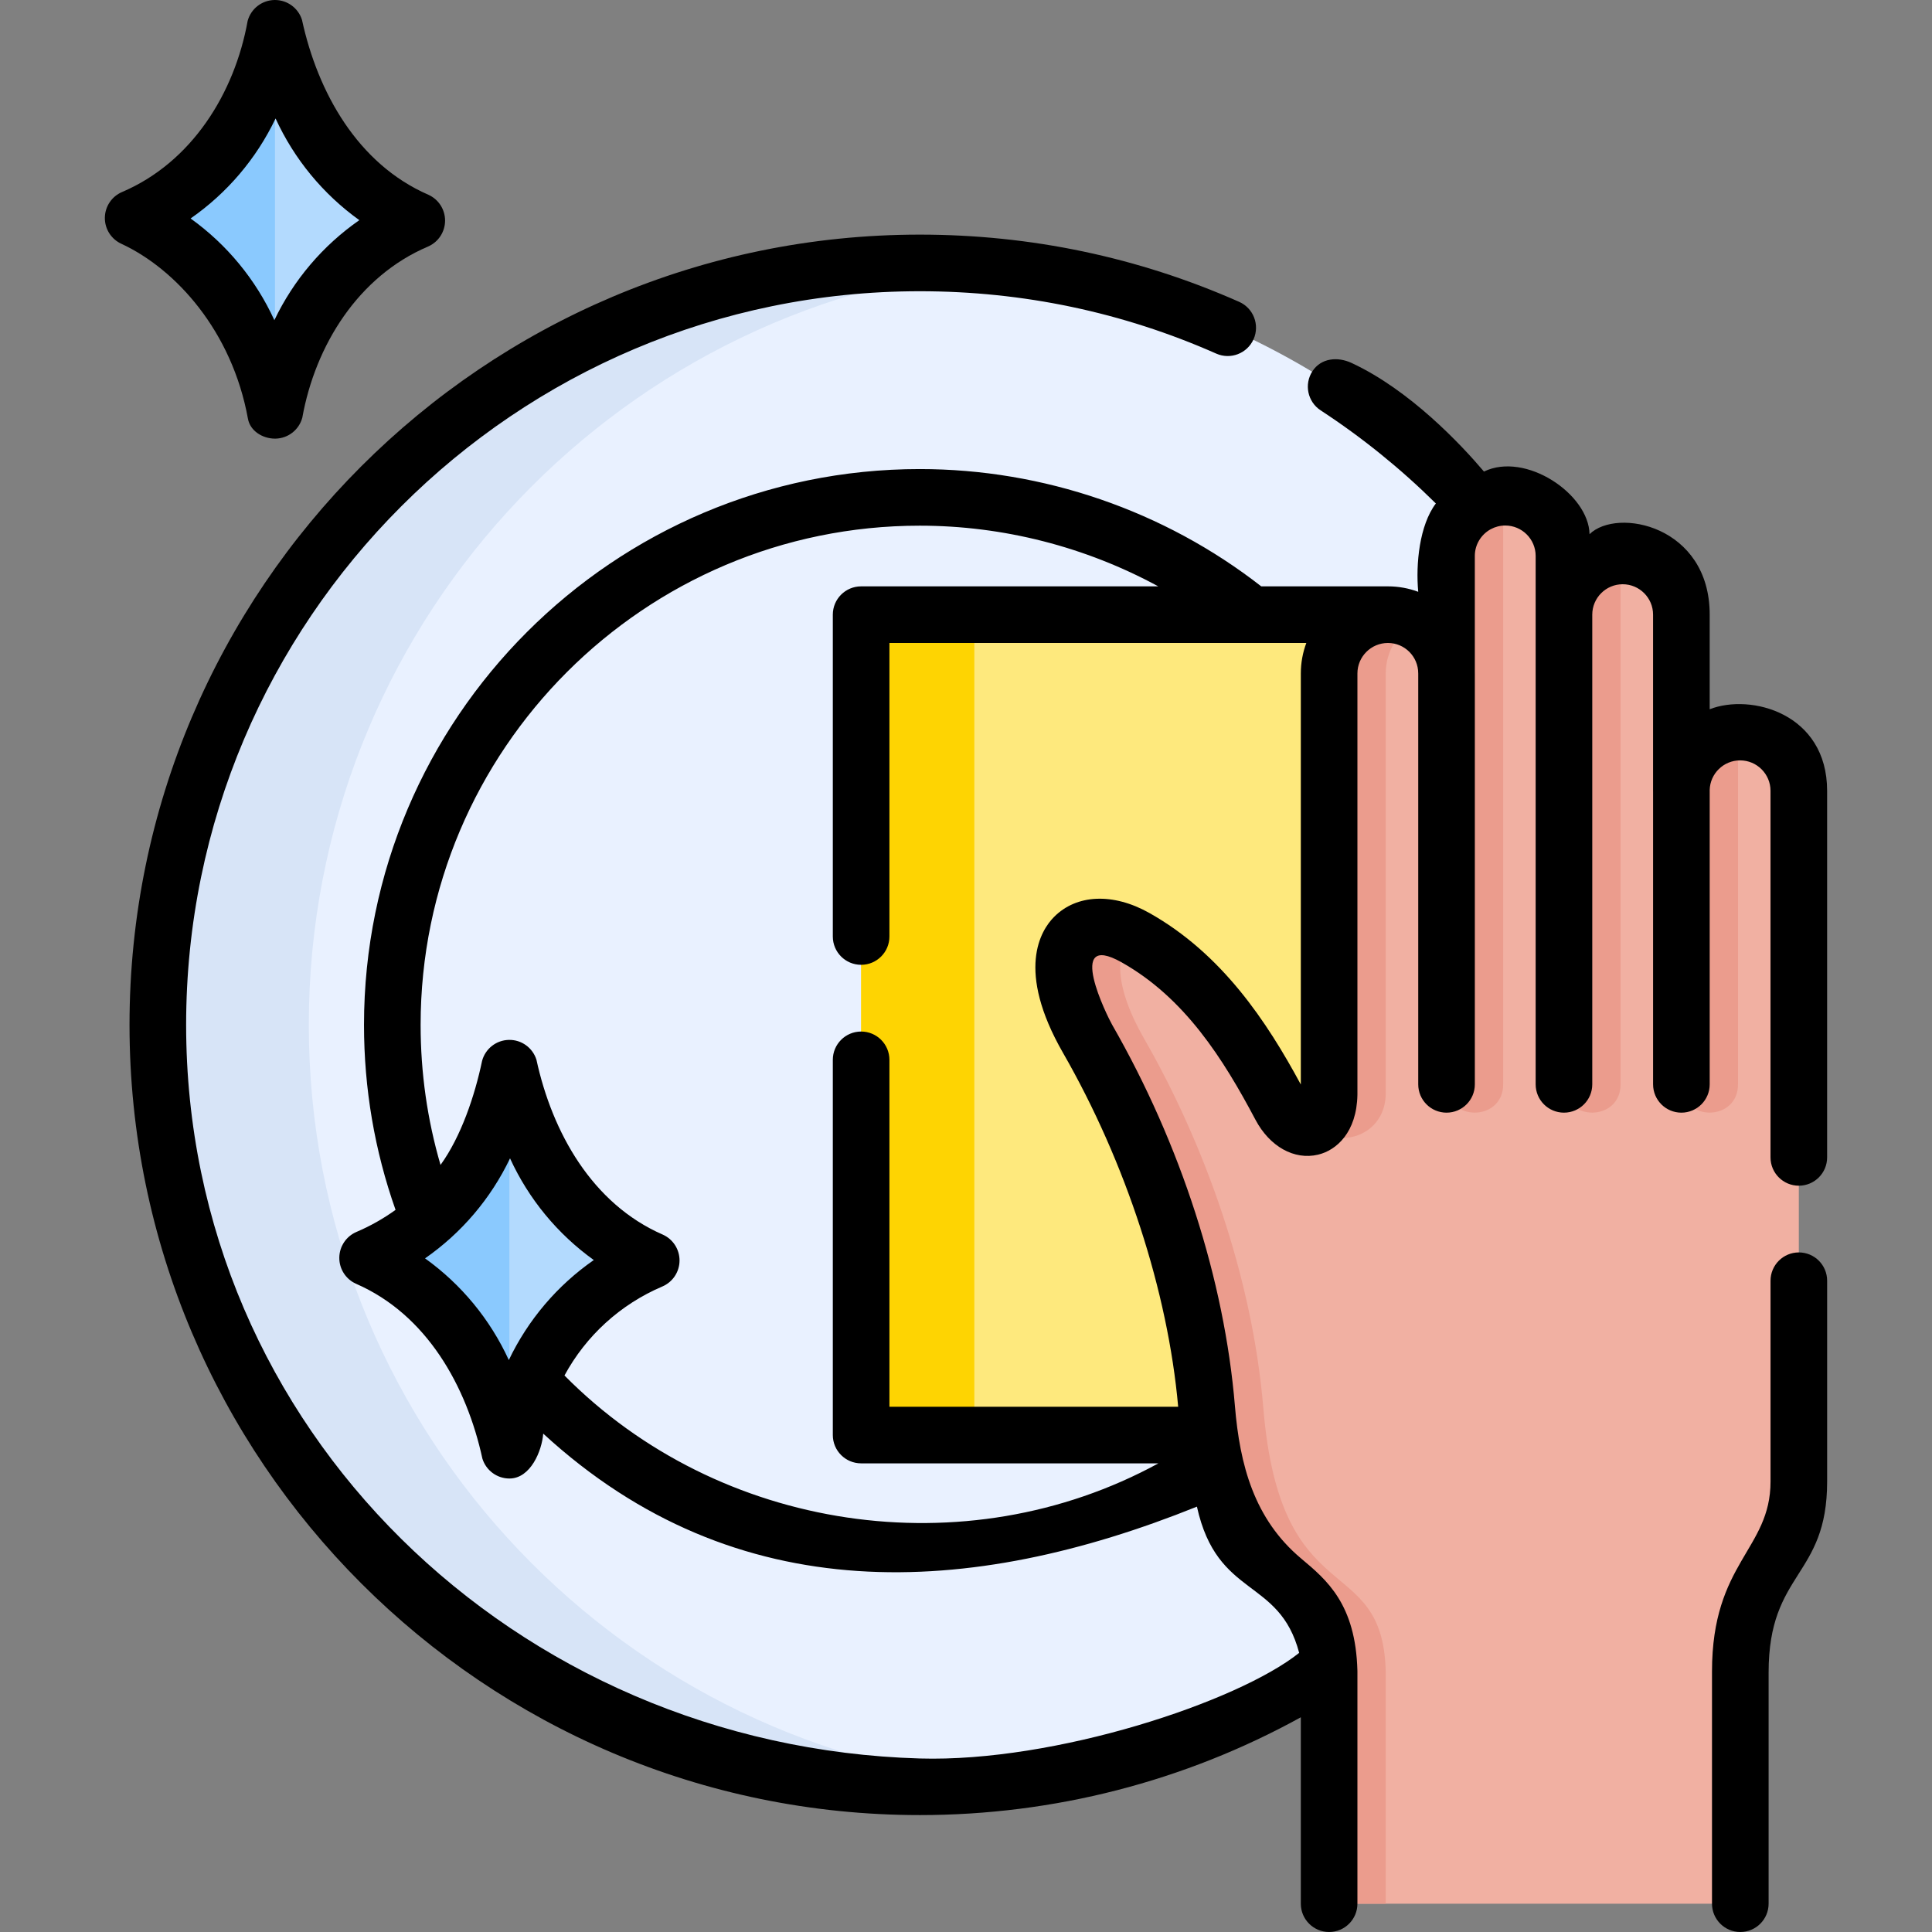 <svg id="Capa_1" enable-background="new 0 0 511.928 511.928" height="512" viewBox="0 0 511.928 511.928" width="512" xmlns="http://www.w3.org/2000/svg"><rect x="0" y="0" width="511.928" height="511.928" fill="#808080" stroke="none"/><g><circle cx="243.715" cy="271.556" fill="#e9f1ff" r="201.891"/><path d="m81.824 271.555c0-104.752 79.78-190.863 181.891-200.906-6.58-.647-13.25-.985-20-.985-111.502 0-201.891 90.39-201.891 201.891 0 111.502 90.39 201.892 201.891 201.892 6.75 0 13.42-.338 20-.985-102.112-10.043-181.891-96.155-181.891-200.907z" fill="#d7e4f7"/><path d="m228.171 162.864h155.127v217.383h-155.127z" fill="#fee97d"/><path d="m228.171 162.864h30v217.383h-30z" fill="#fed402"/><path d="m352.183 504.43v-61.532c-.827-32.367-27.858-14.764-32.425-69.688-2.906-34.947-15.634-70.183-31.577-97.957-14.444-25.163-1.763-34.909 12.648-26.824 18.203 10.213 29.34 27.531 38.464 44.759 4.36 8.232 12.691 7.559 12.891-3.242v-111.525c0-8.592 6.965-15.557 15.557-15.557 8.592 0 15.557 6.965 15.557 15.557v-31.115c0-8.592 6.965-15.557 15.557-15.557 8.592 0 15.557 6.965 15.557 15.557v15.557c0-8.592 6.965-15.557 15.557-15.557 8.592 0 15.557 6.965 15.557 15.557v46.672c0-8.592 6.965-15.557 15.557-15.557 8.592 0 15.557 6.965 15.557 15.557v108.902 74.132c0 8.35-2.705 16.604-8.174 23.738-6.119 7.981-6.576 16.508-7.33 26.592v61.53h-108.953z" fill="#f1b0a2"/><path d="m367.183 289.946v-111.525c0-5.873 3.254-10.985 8.057-13.633-2.224-1.226-4.781-1.924-7.5-1.924-8.592 0-15.558 6.965-15.558 15.557v111.525c-.095 5.171-2.054 8.02-4.549 8.683 7.587 6.208 19.35 2.116 19.55-8.683z" fill="#eb9c8d"/><path d="m72.86 108.725-3.76-12.039c-4.915-17.263-17.213-31.469-33.594-38.807l-.221-.099c16.619-7.084 29.223-21.196 34.392-38.506l3.183-11.774 3.76 12.039c4.915 17.263 17.213 31.469 33.594 38.807l.221.099c-16.619 7.084-29.223 21.196-34.392 38.506z" fill="#b3dafe"/><path d="m69.677 19.274c-5.169 17.31-17.773 31.422-34.392 38.506l.221.099c16.38 7.338 28.678 21.544 33.594 38.807l3.76 12.039v-101.225z" fill="#8ac9fe"/><path d="m134.984 384.266-3.76-12.039c-4.915-17.263-17.213-31.469-33.594-38.807l-.221-.099c16.619-7.084 29.223-21.196 34.392-38.506l3.183-11.774 3.76 12.039c4.915 17.263 17.213 31.469 33.594 38.807l.221.099c-16.619 7.084-29.223 21.196-34.392 38.506z" fill="#b3dafe"/><path d="m131.801 294.815c-5.169 17.31-17.773 31.423-34.392 38.506l.221.099c16.381 7.338 28.678 21.544 33.594 38.807l3.76 12.039v-101.225z" fill="#8ac9fe"/><g fill="#eb9c8d"><path d="m398.298 287.324v-147.826c0-2.793.737-5.414 2.026-7.68-.483-.045-.973-.069-1.468-.069-8.589 0-15.552 6.96-15.557 15.548v140.027c-.001 10.049 14.999 9.924 14.999 0z"/><path d="m429.413 287.324v-140.007c-8.331.293-14.995 7.137-15 15.538v124.469c0 10.049 15 9.924 15 0z"/><path d="m445.528 209.536v77.787c0 10.049 15 9.924 15 0v-93.335c-8.334.294-15 7.143-15 15.548z"/><path d="m334.758 373.21c-2.906-34.947-15.634-70.183-31.577-97.957-8.062-14.045-7.674-23.287-3.251-27.306-14.029-7.19-25.893 2.667-11.749 27.306 15.943 27.774 28.671 63.01 31.577 97.957 4.567 54.924 31.598 37.321 32.425 69.688v61.531h15v-61.531c-.827-32.367-27.858-14.763-32.425-69.688z"/></g><g><path d="m476.643 331.858c-4.143 0-7.5 3.358-7.5 7.5v53.21c0 18.053-15.51 21.43-15.51 50.33v61.53c0 4.142 3.357 7.5 7.5 7.5s7.5-3.358 7.5-7.5v-61.25c0-26.847 15.51-25.181 15.51-50.611v-53.21c0-4.141-3.357-7.499-7.5-7.499z"/><path d="m453.023 187.931v-25.073c.004-23.57-24.54-28.485-31.839-21.31-.201-10.675-16.951-21.925-27.976-16.601-6.101-7.199-19.637-21.591-35.062-28.767-3.754-1.747-8.114-1.293-10.381 2.174s-1.293 8.115 2.174 10.381c10.972 7.172 21.213 15.451 30.526 24.671-4.345 5.733-5.36 16.013-4.673 23.406-2.501-.934-5.207-1.444-8.029-1.444-.005 0-.009 0-.014 0-.002 0-.004 0-.007 0h-33.544c-25.729-20.062-57.751-31.08-90.485-31.08-81.2 0-147.261 66.065-147.261 147.27 0 16.853 2.81 33.317 8.36 49.024-3.186 2.301-6.649 4.265-10.344 5.84-2.743 1.169-4.533 3.853-4.56 6.834-.025 2.982 1.718 5.696 4.439 6.912 18.742 8.169 29.303 27.123 33.477 46.334.98 3.136 3.884 5.264 7.158 5.264 5.634 0 8.612-7.379 8.959-11.895 51.25 47.117 113.225 43.501 173.212 19.349 5.412 24.445 21.801 18.65 27.094 38.745-16.348 13.033-64.682 29.033-100.535 27.983-107.142-3.137-194.391-87.203-194.391-194.39s87.203-194.39 194.391-194.39c27.346 0 53.778 5.561 78.564 16.528 3.791 1.678 8.218-.036 9.894-3.824s-.036-8.217-3.823-9.893c-26.71-11.819-55.186-17.812-84.635-17.812-115.458 0-209.391 93.932-209.391 209.39s93.933 209.39 209.391 209.39c35.514 0 70.151-8.923 100.97-25.913v49.393c0 4.142 3.357 7.5 7.5 7.5s7.5-3.358 7.5-7.5v-61.53c0-.064-.001-.128-.003-.192-.452-17.644-8.113-24.056-14.872-29.713-12.525-10.482-16.291-24.895-17.581-40.404-2.776-33.451-14.332-69.343-32.54-101.064-1.215-2.117-12.618-25.013 2.474-16.556 16.778 9.422 26.979 25.624 35.505 41.731 3.776 7.126 10.293 10.758 16.602 9.252 4.914-1.173 10.231-5.957 10.415-15.864.001-.046.001-.093.001-.139v-111.5c0-4.456 3.625-8.08 8.08-8.08 4.428 0 8.029 3.602 8.029 8.03v.02c0 .086.002.172.005.258v108.648c0 4.142 3.357 7.5 7.5 7.5s7.5-3.358 7.5-7.5v-108.903c0-.086-.002-.172-.005-.258v-30.856c0-2.978 1.624-5.584 4.032-6.979.063-.035.126-.07.189-.106 1.142-.621 2.45-.974 3.839-.974 4.444 0 8.06 3.616 8.06 8.06v140.016c0 4.142 3.357 7.5 7.5 7.5s7.5-3.358 7.5-7.5v-124.456c0-4.444 3.616-8.06 8.061-8.06 4.438 0 8.05 3.611 8.05 8.05v46.68c0 .086.002.172.005.258v77.528c0 4.142 3.357 7.5 7.5 7.5s7.5-3.358 7.5-7.5v-77.787c0-.064-.001-.129-.002-.193.104-4.355 3.678-7.866 8.057-7.866 4.444 0 8.061 3.616 8.061 8.06v97.14c0 4.142 3.357 7.5 7.5 7.5s7.5-3.358 7.5-7.5v-97.14c-.001-20.54-20.244-25.873-31.121-21.607zm-340.395 145.501c9.668-6.726 17.421-15.835 22.518-26.501 4.941 10.784 12.59 20.053 22.195 26.945-9.669 6.725-17.421 15.835-22.518 26.501-4.942-10.784-12.59-20.053-22.195-26.945zm232.055-46.069c-8.989-16.639-20.863-34.629-40.185-45.478-9.577-5.367-19.239-4.95-25.215 1.087-3.479 3.516-10.21 14.063 2.395 36.019 16.689 29.077 27.779 63.18 30.506 93.757h-76.511v-91.92c0-4.142-3.357-7.5-7.5-7.5s-7.5 3.358-7.5 7.5v99.42c0 4.142 3.357 7.5 7.5 7.5h78.775c-51.145 27.922-116.475 18.097-157.378-23.282 5.673-10.478 14.737-18.81 25.929-23.581 2.743-1.169 4.533-3.853 4.56-6.834.025-2.982-1.718-5.696-4.439-6.912-18.743-8.169-29.303-27.123-33.477-46.334-.994-3.183-3.979-5.335-7.305-5.262-3.333.064-6.225 2.322-7.095 5.541-1.946 9.318-5.605 20.115-11.015 27.594-3.505-11.994-5.276-24.432-5.276-37.119 0-72.934 59.332-132.27 132.261-132.27 22.144 0 43.924 5.613 63.196 16.08h-78.736c-4.143 0-7.5 3.358-7.5 7.5v85.28c0 4.142 3.357 7.5 7.5 7.5s7.5-3.358 7.5-7.5v-77.78h110.469c-.943 2.516-1.46 5.239-1.46 8.08v108.914z"/><path d="m65.701 110.961c.587 3.233 3.884 5.264 7.158 5.264.049 0 .098 0 .146-.001 3.334-.064 6.225-2.323 7.095-5.542 3.452-19.188 14.822-37.472 33.274-45.338 2.743-1.169 4.533-3.853 4.56-6.834.025-2.982-1.718-5.696-4.439-6.912-18.742-8.169-29.304-27.123-33.476-46.334-.979-3.136-3.883-5.264-7.158-5.264-.048 0-.097 0-.146.001-3.334.064-6.226 2.322-7.096 5.541-3.454 19.188-14.822 37.472-33.275 45.338-2.743 1.169-4.533 3.853-4.56 6.834-.025 2.982 1.718 5.696 4.439 6.912 14.379 6.698 29.26 23.122 33.478 46.335zm7.319-79.571c4.942 10.784 12.59 20.053 22.195 26.944-9.666 6.726-17.42 15.836-22.517 26.501-4.941-10.783-12.59-20.054-22.194-26.945 9.666-6.724 17.42-15.835 22.516-26.5z"/></g></g></svg>